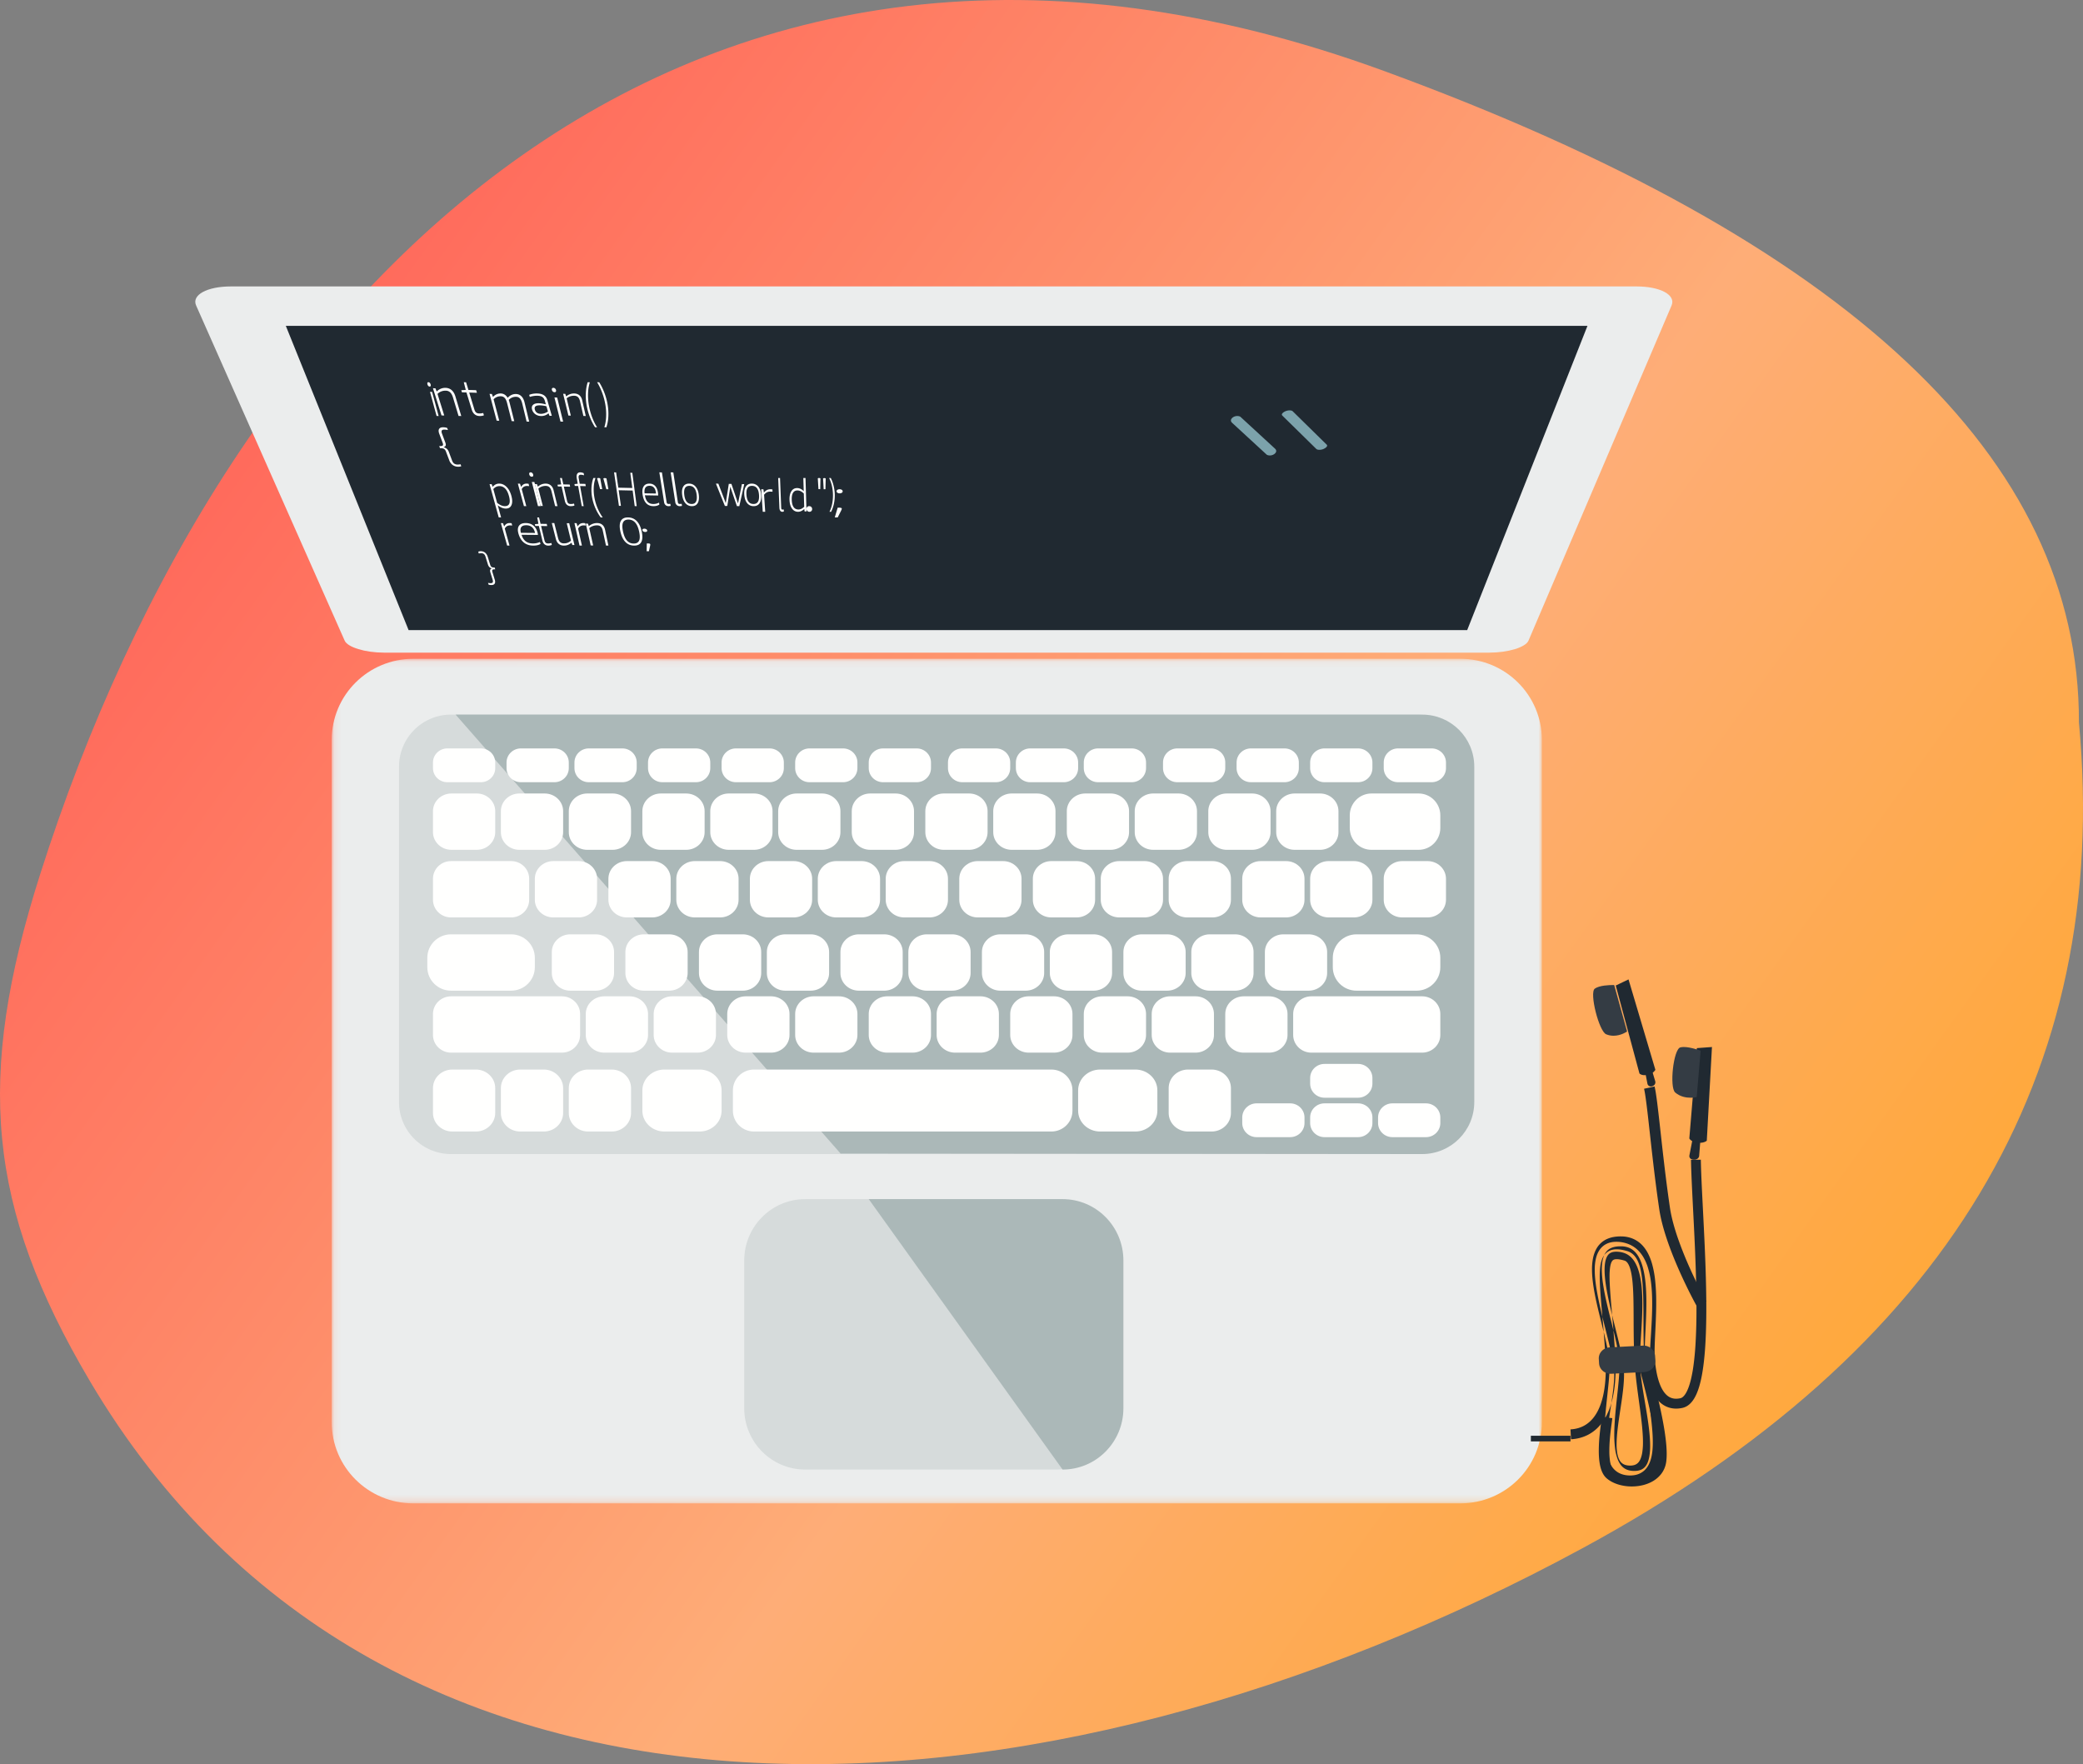 <svg width="320" height="271" xmlns="http://www.w3.org/2000/svg" xmlns:xlink="http://www.w3.org/1999/xlink"><rect width="100%" height="100%" fill="#808080" stroke="none"/><defs><linearGradient x1=".502%" y1="14.5%" x2="100%" y2="85.86%" id="prefix__a"><stop stop-color="#FFA724" offset="0%"/><stop stop-color="#FEAD77" offset="41.038%"/><stop stop-color="#FF5252" offset="100%"/></linearGradient><path id="prefix__b" d="M.097.078h185.905v129.734H.097z"/></defs><g fill="none" fill-rule="evenodd"><path d="M.627 160.031C.5 200.614 36.027 233.95 107.21 260.036c106.774 39.13 177.67-32.203 206.647-123.419 9.905-31.177 8.15-50.972-7.602-77.663-45.239-76.65-145.723-71.138-229.458-25.732C20.975 63.493-4.416 105.763.627 160.032z" fill="url(#prefix__a)" transform="rotate(180 160 135.5)"/><g transform="translate(50.866 101.12)"><mask id="prefix__c" fill="#fff"><use xlink:href="#prefix__b"/></mask><path d="M173.475 129.818H12.624c-6.919 0-12.527-5.573-12.527-12.448V12.527C.097 5.652 5.705.078 12.624.078h160.85c6.92 0 12.528 5.574 12.528 12.449V117.37c0 6.875-5.609 12.448-12.527 12.448" fill="#EBEDED" mask="url(#prefix__c)"/></g><path d="M217.624 177.28H69.29a7.99 7.99 0 01-7.991-7.99v-51.526a7.99 7.99 0 017.991-7.99h148.334a7.99 7.99 0 017.992 7.99v51.527a7.99 7.99 0 01-7.992 7.989" fill="#D6DBDB"/><path d="M218.485 109.774H69.993l59.14 67.427 89.352.079c4.419 0 8-3.577 8-7.99v-51.526c0-4.414-3.581-7.99-8-7.99" fill="#ABB8B8"/><path d="M73.874 120.16H68.72c-1.217 0-2.204-.969-2.204-2.163v-.867c0-1.194.987-2.163 2.204-2.163h5.155c1.218 0 2.204.969 2.204 2.163v.867c0 1.194-.986 2.163-2.204 2.163M73.24 130.545h-3.886c-1.568 0-2.84-1.215-2.84-2.713v-3.228c0-1.498 1.272-2.713 2.84-2.713h3.885c1.568 0 2.84 1.215 2.84 2.713v3.228c0 1.498-1.272 2.713-2.84 2.713M83.672 130.545h-3.885c-1.568 0-2.84-1.215-2.84-2.713v-3.228c0-1.498 1.272-2.713 2.84-2.713h3.885c1.568 0 2.84 1.215 2.84 2.713v3.228c0 1.498-1.272 2.713-2.84 2.713M94.105 130.545H90.22c-1.567 0-2.838-1.215-2.838-2.713v-3.228c0-1.498 1.27-2.713 2.838-2.713h3.886c1.568 0 2.839 1.215 2.839 2.713v3.228c0 1.498-1.271 2.713-2.839 2.713M105.407 130.545h-3.885c-1.568 0-2.84-1.215-2.84-2.713v-3.228c0-1.498 1.272-2.713 2.84-2.713h3.885c1.568 0 2.84 1.215 2.84 2.713v3.228c0 1.498-1.272 2.713-2.84 2.713M115.84 130.545h-3.885c-1.568 0-2.84-1.215-2.84-2.713v-3.228c0-1.498 1.272-2.713 2.84-2.713h3.885c1.568 0 2.84 1.215 2.84 2.713v3.228c0 1.498-1.272 2.713-2.84 2.713M126.274 130.545h-3.886c-1.568 0-2.84-1.215-2.84-2.713v-3.228c0-1.498 1.272-2.713 2.84-2.713h3.886c1.567 0 2.838 1.215 2.838 2.713v3.228c0 1.498-1.27 2.713-2.838 2.713M137.575 130.545h-3.886c-1.567 0-2.838-1.215-2.838-2.713v-3.228c0-1.498 1.271-2.713 2.838-2.713h3.886c1.568 0 2.84 1.215 2.84 2.713v3.228c0 1.498-1.272 2.713-2.84 2.713M148.877 130.545h-3.886c-1.568 0-2.838-1.215-2.838-2.713v-3.228c0-1.498 1.27-2.713 2.838-2.713h3.886c1.568 0 2.84 1.215 2.84 2.713v3.228c0 1.498-1.272 2.713-2.84 2.713M159.31 130.545h-3.885c-1.569 0-2.84-1.215-2.84-2.713v-3.228c0-1.498 1.271-2.713 2.84-2.713h3.886c1.568 0 2.838 1.215 2.838 2.713v3.228c0 1.498-1.27 2.713-2.838 2.713M170.613 130.545h-3.885c-1.568 0-2.84-1.215-2.84-2.713v-3.228c0-1.498 1.272-2.713 2.84-2.713h3.885c1.568 0 2.838 1.215 2.838 2.713v3.228c0 1.498-1.27 2.713-2.838 2.713M88.889 140.93h-3.886c-1.568 0-2.839-1.214-2.839-2.713v-3.227c0-1.499 1.271-2.714 2.84-2.714h3.885c1.568 0 2.839 1.215 2.839 2.714v3.227c0 1.499-1.271 2.714-2.84 2.714M100.191 140.93h-3.886c-1.568 0-2.839-1.214-2.839-2.713v-3.227c0-1.499 1.271-2.714 2.84-2.714h3.885c1.568 0 2.839 1.215 2.839 2.714v3.227c0 1.499-1.271 2.714-2.839 2.714M110.624 140.93h-3.886c-1.568 0-2.839-1.214-2.839-2.713v-3.227c0-1.499 1.271-2.714 2.84-2.714h3.885c1.568 0 2.839 1.215 2.839 2.714v3.227c0 1.499-1.271 2.714-2.84 2.714M121.926 140.93h-3.886c-1.568 0-2.839-1.214-2.839-2.713v-3.227c0-1.499 1.271-2.714 2.84-2.714h3.885c1.568 0 2.839 1.215 2.839 2.714v3.227c0 1.499-1.27 2.714-2.839 2.714M132.36 140.93h-3.886c-1.568 0-2.84-1.214-2.84-2.713v-3.227c0-1.499 1.272-2.714 2.84-2.714h3.885c1.567 0 2.839 1.215 2.839 2.714v3.227c0 1.499-1.272 2.714-2.839 2.714M142.791 140.93h-3.885c-1.568 0-2.839-1.214-2.839-2.713v-3.227c0-1.499 1.27-2.714 2.839-2.714h3.885c1.568 0 2.84 1.215 2.84 2.714v3.227c0 1.499-1.272 2.714-2.84 2.714M154.094 140.93h-3.886c-1.568 0-2.839-1.214-2.839-2.713v-3.227c0-1.499 1.271-2.714 2.84-2.714h3.885c1.568 0 2.839 1.215 2.839 2.714v3.227c0 1.499-1.27 2.714-2.839 2.714M165.397 140.93h-3.886c-1.568 0-2.84-1.214-2.84-2.713v-3.227c0-1.499 1.272-2.714 2.84-2.714h3.886c1.568 0 2.838 1.215 2.838 2.714v3.227c0 1.499-1.27 2.714-2.838 2.714M175.83 140.93h-3.886c-1.568 0-2.84-1.214-2.84-2.713v-3.227c0-1.499 1.272-2.714 2.84-2.714h3.885c1.567 0 2.839 1.215 2.839 2.714v3.227c0 1.499-1.272 2.714-2.839 2.714M96.713 161.702h-3.885c-1.568 0-2.84-1.215-2.84-2.713v-3.229c0-1.499 1.272-2.713 2.84-2.713h3.885c1.568 0 2.84 1.214 2.84 2.713v3.229c0 1.498-1.272 2.713-2.84 2.713M107.146 161.702h-3.886c-1.567 0-2.838-1.215-2.838-2.713v-3.229c0-1.499 1.27-2.713 2.838-2.713h3.886c1.568 0 2.84 1.214 2.84 2.713v3.229c0 1.498-1.272 2.713-2.84 2.713M118.448 161.702h-3.885c-1.568 0-2.84-1.215-2.84-2.713v-3.229c0-1.499 1.272-2.713 2.84-2.713h3.885c1.569 0 2.84 1.214 2.84 2.713v3.229c0 1.498-1.271 2.713-2.84 2.713M128.88 161.702h-3.885c-1.568 0-2.838-1.215-2.838-2.713v-3.229c0-1.499 1.27-2.713 2.838-2.713h3.886c1.568 0 2.84 1.214 2.84 2.713v3.229c0 1.498-1.272 2.713-2.84 2.713M140.183 161.702h-3.886c-1.568 0-2.838-1.215-2.838-2.713v-3.229c0-1.499 1.27-2.713 2.838-2.713h3.886c1.568 0 2.84 1.214 2.84 2.713v3.229c0 1.498-1.272 2.713-2.84 2.713M150.617 161.702h-3.886c-1.568 0-2.84-1.215-2.84-2.713v-3.229c0-1.499 1.272-2.713 2.84-2.713h3.886c1.568 0 2.838 1.214 2.838 2.713v3.229c0 1.498-1.27 2.713-2.838 2.713M161.919 161.702h-3.885c-1.568 0-2.84-1.215-2.84-2.713v-3.229c0-1.499 1.272-2.713 2.84-2.713h3.885c1.567 0 2.838 1.214 2.838 2.713v3.229c0 1.498-1.271 2.713-2.838 2.713M173.22 161.702h-3.885c-1.567 0-2.839-1.215-2.839-2.713v-3.229c0-1.499 1.272-2.713 2.839-2.713h3.885c1.568 0 2.84 1.214 2.84 2.713v3.229c0 1.498-1.272 2.713-2.84 2.713M174.422 173.818h-5.418c-1.865 0-3.377-1.43-3.377-3.194v-3.133c0-1.763 1.512-3.193 3.377-3.193h5.418c1.865 0 3.377 1.43 3.377 3.193v3.133c0 1.764-1.512 3.194-3.377 3.194M107.477 173.818h-5.417c-1.865 0-3.377-1.43-3.377-3.194v-3.133c0-1.763 1.512-3.193 3.377-3.193h5.417c1.866 0 3.377 1.43 3.377 3.193v3.133c0 1.764-1.511 3.194-3.377 3.194M161.52 173.818H115.83c-1.788 0-3.238-1.43-3.238-3.194v-3.133c0-1.763 1.45-3.193 3.238-3.193h45.688c1.789 0 3.238 1.43 3.238 3.193v3.133c0 1.764-1.449 3.194-3.238 3.194M183.654 161.702h-3.886c-1.568 0-2.839-1.215-2.839-2.713v-3.229c0-1.499 1.27-2.713 2.839-2.713h3.886c1.568 0 2.839 1.214 2.839 2.713v3.229c0 1.498-1.271 2.713-2.84 2.713M186.128 173.818h-3.618c-1.642 0-2.973-1.276-2.973-2.851v-3.818c0-1.575 1.33-2.851 2.973-2.851h3.618c1.642 0 2.973 1.276 2.973 2.85v3.819c0 1.575-1.33 2.851-2.973 2.851M93.972 173.818h-3.619c-1.642 0-2.972-1.276-2.972-2.851v-3.818c0-1.575 1.33-2.851 2.972-2.851h3.619c1.641 0 2.972 1.276 2.972 2.85v3.819c0 1.575-1.33 2.851-2.972 2.851M83.539 173.818H79.92c-1.641 0-2.972-1.276-2.972-2.851v-3.818c0-1.575 1.33-2.851 2.972-2.851h3.619c1.641 0 2.972 1.276 2.972 2.85v3.819c0 1.575-1.33 2.851-2.972 2.851M73.106 173.818h-3.619c-1.641 0-2.972-1.276-2.972-2.851v-3.818c0-1.575 1.33-2.851 2.972-2.851h3.619c1.641 0 2.972 1.276 2.972 2.85v3.819c0 1.575-1.33 2.851-2.972 2.851M194.955 161.702h-3.885c-1.568 0-2.839-1.215-2.839-2.713v-3.229c0-1.499 1.27-2.713 2.839-2.713h3.885c1.568 0 2.84 1.214 2.84 2.713v3.229c0 1.498-1.272 2.713-2.84 2.713M218.465 161.702h-16.997c-1.548 0-2.804-1.215-2.804-2.713v-3.229c0-1.499 1.256-2.713 2.804-2.713h16.997c1.548 0 2.804 1.214 2.804 2.713v3.229c0 1.498-1.256 2.713-2.804 2.713M186.261 140.93h-3.885c-1.568 0-2.839-1.214-2.839-2.713v-3.227c0-1.499 1.27-2.714 2.839-2.714h3.885c1.568 0 2.84 1.215 2.84 2.714v3.227c0 1.499-1.272 2.714-2.84 2.714M197.565 140.93h-3.886c-1.568 0-2.84-1.214-2.84-2.713v-3.227c0-1.499 1.272-2.714 2.84-2.714h3.886c1.568 0 2.838 1.215 2.838 2.714v3.227c0 1.499-1.27 2.714-2.838 2.714M207.996 140.93h-3.885c-1.568 0-2.839-1.214-2.839-2.713v-3.227c0-1.499 1.27-2.714 2.839-2.714h3.885c1.568 0 2.84 1.215 2.84 2.714v3.227c0 1.499-1.272 2.714-2.84 2.714M219.299 140.93h-3.886c-1.568 0-2.838-1.214-2.838-2.713v-3.227c0-1.499 1.27-2.714 2.838-2.714h3.886c1.568 0 2.84 1.215 2.84 2.714v3.227c0 1.499-1.272 2.714-2.84 2.714M91.497 152.182H87.61c-1.568 0-2.839-1.216-2.839-2.714v-3.228c0-1.498 1.271-2.713 2.84-2.713h3.885c1.568 0 2.839 1.215 2.839 2.713v3.228c0 1.498-1.271 2.714-2.84 2.714M102.8 152.182h-3.886c-1.568 0-2.84-1.216-2.84-2.714v-3.228c0-1.498 1.272-2.713 2.84-2.713h3.885c1.568 0 2.84 1.215 2.84 2.713v3.228c0 1.498-1.272 2.714-2.84 2.714M114.101 152.182h-3.885c-1.568 0-2.84-1.216-2.84-2.714v-3.228c0-1.498 1.272-2.713 2.84-2.713h3.885c1.568 0 2.84 1.215 2.84 2.713v3.228c0 1.498-1.272 2.714-2.84 2.714M124.535 152.182h-3.886c-1.568 0-2.84-1.216-2.84-2.714v-3.228c0-1.498 1.272-2.713 2.84-2.713h3.886c1.567 0 2.838 1.215 2.838 2.713v3.228c0 1.498-1.271 2.714-2.838 2.714M135.836 152.182h-3.886c-1.568 0-2.838-1.216-2.838-2.714v-3.228c0-1.498 1.27-2.713 2.838-2.713h3.886c1.568 0 2.84 1.215 2.84 2.713v3.228c0 1.498-1.272 2.714-2.84 2.714M146.27 152.182h-3.886c-1.569 0-2.84-1.216-2.84-2.714v-3.228c0-1.498 1.271-2.713 2.84-2.713h3.885c1.569 0 2.84 1.215 2.84 2.713v3.228c0 1.498-1.271 2.714-2.84 2.714M157.572 152.182h-3.885c-1.568 0-2.84-1.216-2.84-2.714v-3.228c0-1.498 1.272-2.713 2.84-2.713h3.885c1.568 0 2.838 1.215 2.838 2.713v3.228c0 1.498-1.27 2.714-2.838 2.714M168.005 152.182h-3.886c-1.568 0-2.84-1.216-2.84-2.714v-3.228c0-1.498 1.272-2.713 2.84-2.713h3.886c1.567 0 2.838 1.215 2.838 2.713v3.228c0 1.498-1.271 2.714-2.838 2.714M179.306 152.182h-3.885c-1.568 0-2.839-1.216-2.839-2.714v-3.228c0-1.498 1.27-2.713 2.839-2.713h3.885c1.568 0 2.84 1.215 2.84 2.713v3.228c0 1.498-1.272 2.714-2.84 2.714M189.74 152.182h-3.886c-1.568 0-2.84-1.216-2.84-2.714v-3.228c0-1.498 1.272-2.713 2.84-2.713h3.886c1.568 0 2.838 1.215 2.838 2.713v3.228c0 1.498-1.27 2.714-2.838 2.714M201.041 152.182h-3.885c-1.567 0-2.839-1.216-2.839-2.714v-3.228c0-1.498 1.272-2.713 2.839-2.713h3.885c1.568 0 2.84 1.215 2.84 2.713v3.228c0 1.498-1.272 2.714-2.84 2.714M217.621 152.182h-9.223c-2.015 0-3.648-1.615-3.648-3.606v-1.444c0-1.99 1.633-3.605 3.648-3.605h9.223c2.014 0 3.648 1.614 3.648 3.605v1.444c0 1.991-1.634 3.606-3.648 3.606M86.316 161.702H69.318c-1.548 0-2.803-1.215-2.803-2.713v-3.229c0-1.499 1.255-2.713 2.803-2.713h16.998c1.548 0 2.803 1.214 2.803 2.713v3.229c0 1.498-1.255 2.713-2.803 2.713M78.525 140.93h-9.24c-1.53 0-2.77-1.214-2.77-2.713v-3.227c0-1.499 1.24-2.714 2.77-2.714h9.24c1.53 0 2.77 1.215 2.77 2.714v3.227c0 1.499-1.24 2.714-2.77 2.714M78.517 152.182h-9.224c-2.014 0-3.647-1.615-3.647-3.606v-1.444c0-1.99 1.633-3.605 3.647-3.605h9.224c2.014 0 3.647 1.614 3.647 3.605v1.444c0 1.991-1.633 3.606-3.647 3.606M181.045 130.545h-3.886c-1.567 0-2.838-1.215-2.838-2.713v-3.228c0-1.498 1.271-2.713 2.838-2.713h3.886c1.568 0 2.84 1.215 2.84 2.713v3.228c0 1.498-1.272 2.713-2.84 2.713M192.348 130.545h-3.885c-1.568 0-2.84-1.215-2.84-2.713v-3.228c0-1.498 1.272-2.713 2.84-2.713h3.885c1.568 0 2.839 1.215 2.839 2.713v3.228c0 1.498-1.27 2.713-2.839 2.713M202.78 130.545h-3.886c-1.566 0-2.838-1.215-2.838-2.713v-3.228c0-1.498 1.272-2.713 2.838-2.713h3.886c1.568 0 2.84 1.215 2.84 2.713v3.228c0 1.498-1.272 2.713-2.84 2.713M217.936 130.545h-7.245c-1.84 0-3.333-1.505-3.333-3.361v-1.931c0-1.857 1.492-3.362 3.333-3.362h7.245c1.84 0 3.333 1.505 3.333 3.362v1.93c0 1.857-1.492 3.362-3.333 3.362M85.177 120.16H80.02c-1.217 0-2.204-.969-2.204-2.163v-.867c0-1.194.987-2.163 2.204-2.163h5.156c1.217 0 2.204.969 2.204 2.163v.867c0 1.194-.987 2.163-2.204 2.163M95.61 120.16h-5.156c-1.217 0-2.204-.969-2.204-2.163v-.867c0-1.194.987-2.163 2.204-2.163h5.156c1.217 0 2.203.969 2.203 2.163v.867c0 1.194-.986 2.163-2.203 2.163M106.912 120.16h-5.156c-1.217 0-2.204-.969-2.204-2.163v-.867c0-1.194.987-2.163 2.204-2.163h5.156c1.217 0 2.204.969 2.204 2.163v.867c0 1.194-.987 2.163-2.204 2.163M118.214 120.16h-5.156c-1.217 0-2.204-.969-2.204-2.163v-.867c0-1.194.987-2.163 2.204-2.163h5.156c1.217 0 2.204.969 2.204 2.163v.867c0 1.194-.987 2.163-2.204 2.163M129.516 120.16h-5.156c-1.216 0-2.203-.969-2.203-2.163v-.867c0-1.194.987-2.163 2.203-2.163h5.156c1.217 0 2.204.969 2.204 2.163v.867c0 1.194-.987 2.163-2.204 2.163M140.819 120.16h-5.156c-1.217 0-2.204-.969-2.204-2.163v-.867c0-1.194.987-2.163 2.204-2.163h5.156c1.216 0 2.203.969 2.203 2.163v.867c0 1.194-.987 2.163-2.203 2.163M152.99 120.16h-5.156c-1.216 0-2.203-.969-2.203-2.163v-.867c0-1.194.987-2.163 2.203-2.163h5.156c1.217 0 2.204.969 2.204 2.163v.867c0 1.194-.987 2.163-2.204 2.163M163.423 120.16h-5.156c-1.217 0-2.204-.969-2.204-2.163v-.867c0-1.194.987-2.163 2.204-2.163h5.156c1.217 0 2.204.969 2.204 2.163v.867c0 1.194-.987 2.163-2.204 2.163M173.856 120.16H168.7c-1.218 0-2.204-.969-2.204-2.163v-.867c0-1.194.986-2.163 2.204-2.163h5.156c1.218 0 2.204.969 2.204 2.163v.867c0 1.194-.986 2.163-2.204 2.163M186.028 120.16h-5.156c-1.217 0-2.204-.969-2.204-2.163v-.867c0-1.194.987-2.163 2.204-2.163h5.156c1.216 0 2.203.969 2.203 2.163v.867c0 1.194-.987 2.163-2.203 2.163M197.33 120.16h-5.156c-1.218 0-2.204-.969-2.204-2.163v-.867c0-1.194.986-2.163 2.204-2.163h5.156c1.218 0 2.204.969 2.204 2.163v.867c0 1.194-.986 2.163-2.204 2.163M208.632 120.16h-5.156c-1.217 0-2.204-.969-2.204-2.163v-.867c0-1.194.987-2.163 2.204-2.163h5.156c1.217 0 2.204.969 2.204 2.163v.867c0 1.194-.987 2.163-2.204 2.163M208.632 168.625h-5.155c-1.218 0-2.205-.969-2.205-2.163v-.866c0-1.196.987-2.163 2.205-2.163h5.155c1.218 0 2.204.967 2.204 2.163v.866c0 1.194-.986 2.163-2.204 2.163M208.632 174.683h-5.155c-1.218 0-2.205-.967-2.205-2.163v-.866c0-1.195.987-2.163 2.205-2.163h5.155c1.218 0 2.204.968 2.204 2.163v.866c0 1.196-.986 2.163-2.204 2.163M198.2 174.683h-5.157c-1.216 0-2.203-.967-2.203-2.163v-.866c0-1.195.987-2.163 2.203-2.163h5.156c1.217 0 2.204.968 2.204 2.163v.866c0 1.196-.987 2.163-2.204 2.163M219.065 174.683h-5.156c-1.217 0-2.204-.967-2.204-2.163v-.866c0-1.195.987-2.163 2.204-2.163h5.156c1.217 0 2.204.968 2.204 2.163v.866c0 1.196-.987 2.163-2.204 2.163M219.933 120.16h-5.155c-1.217 0-2.203-.969-2.203-2.163v-.867c0-1.194.986-2.163 2.203-2.163h5.155c1.218 0 2.205.969 2.205 2.163v.867c0 1.194-.987 2.163-2.205 2.163" fill="#FFFFFE"/><path d="M162.351 225.745h-38.658c-5.17 0-9.36-4.218-9.36-9.421v-22.7c0-5.203 4.19-9.42 9.36-9.42h38.658c5.17 0 9.362 4.217 9.362 9.42v22.7c0 5.203-4.191 9.421-9.362 9.421" fill="#D6DBDB"/><path d="M163.24 184.203h-29.781l29.78 41.542c5.161 0 9.343-4.218 9.343-9.421v-22.698c0-5.204-4.182-9.423-9.343-9.423" fill="#ABB8B8"/><path d="M228.804 100.254H58.99c-2.885 0-5.587-.82-6.04-1.841L30.125 46.919c-.71-1.604 1.68-2.919 5.348-2.919h215.929c3.669 0 6.081 1.315 5.396 2.919l-21.984 51.494c-.437 1.02-3.125 1.841-6.01 1.841" fill="#EBEDED"/><path fill="#202931" d="M43.91 50.058l18.861 46.735h162.626l18.476-46.735H43.91"/><path d="M67.384 63.905l-.315-.01-1.01-3.705.322.013 1.003 3.702zm-1.23-4.607c-.026.06-.077.087-.152.084a.294.294 0 01-.204-.098.559.559 0 01-.131-.246c-.028-.102-.029-.182-.001-.241.027-.06.078-.087.154-.084a.295.295 0 01.204.099.56.56 0 01.132.246c.027.102.026.182-.003.24zM70.862 63.905l-.417-.012-.848-2.812c-.11-.362-.25-.628-.425-.798a.975.975 0 00-.672-.268 1.724 1.724 0 00-1.291.49l1.037 3.323-.418-.013-1.313-4.176.376.012.197.492c.184-.189.394-.332.63-.43.237-.098.483-.142.738-.134.364.013.674.13.931.354.256.222.447.543.573.961l.902 3.011M74.34 63.794c-.177.082-.409.118-.694.11a1.156 1.156 0 01-.728-.26c-.2-.167-.349-.405-.444-.715l-.815-2.643-.697-.023-.1-.32.691-.048-.304-1.182.351.012.36 1.175 1.187.038.12.399-1.185-.038.801 2.619c.065.212.153.363.265.453.112.09.267.138.466.143a2.23 2.23 0 00.62-.074l.106.354M81.295 64.77l-.394-.011-.67-2.761c-.087-.355-.203-.616-.35-.782a.77.77 0 00-.575-.261 1.457 1.457 0 00-1.15.476c.048.132.088.261.12.387l.726 2.883-.397-.012-.702-2.77c-.09-.355-.211-.617-.361-.783a.785.785 0 00-.58-.262 1.45 1.45 0 00-1.132.461l.867 3.296-.398-.013-1.09-4.11.357.012.163.459c.164-.18.35-.317.56-.409.208-.091.424-.133.647-.125.446.015.798.239 1.057.67.17-.197.367-.346.59-.448.222-.102.456-.149.702-.14.325.011.599.128.82.349.221.22.38.534.478.939l.712 2.956M83.944 62.406a4.452 4.452 0 00-.972-.142c-.675-.017-.941.21-.8.68.06.2.166.353.317.46.15.106.343.161.577.167.181.004.367-.024.558-.086.19-.061.375-.15.555-.266l-.235-.813zm.828 1.468l-.363-.008-.144-.375a1.624 1.624 0 01-1.157.414 1.507 1.507 0 01-.86-.273 1.287 1.287 0 01-.499-.691c-.096-.318-.052-.566.134-.743.186-.178.487-.262.902-.251.323.008.682.067 1.077.177l-.16-.552c-.078-.27-.204-.465-.379-.586-.175-.121-.425-.187-.75-.195-.389-.01-.783.05-1.183.18l-.095-.314c.162-.071.354-.126.574-.164.22-.038.443-.054.667-.048.428.012.77.103 1.023.273.254.17.428.42.523.752l.69 2.404zM86.511 64.77l-.407-.01-.927-3.705.416.013.918 3.703zm-1.12-4.607c-.04.06-.108.087-.205.084a.392.392 0 01-.254-.098.468.468 0 01-.145-.246c-.025-.101-.018-.182.023-.24.042-.06.111-.088.21-.085a.393.393 0 01.253.1c.072.062.12.144.145.245.025.102.016.182-.028.24zM89.989 63.905l-.366-.01-.516-2.25c-.067-.29-.17-.502-.309-.638-.14-.135-.33-.207-.57-.214a1.759 1.759 0 00-1.177.393l.64 2.658-.368-.01-.812-3.341.33.01.134.393c.177-.15.373-.266.59-.344.216-.079.437-.114.66-.108.32.01.584.104.792.283.207.177.349.434.425.769l.547 2.41M91.411 65.626a8.61 8.61 0 01-.81-1.617 9.435 9.435 0 01-.492-1.808 8.522 8.522 0 01-.11-1.82c.028-.603.123-1.16.283-1.668l.329.014a6.384 6.384 0 00-.268 1.641 8.962 8.962 0 00.117 1.846c.103.625.266 1.233.486 1.827.22.59.48 1.12.782 1.595l-.317-.01M92.84 65.626c.151-.46.243-.979.273-1.559a8.67 8.67 0 00-.1-1.81 10.018 10.018 0 00-.48-1.858 9.052 9.052 0 00-.805-1.686l.329.014c.327.524.603 1.093.828 1.705.224.61.383 1.222.479 1.838.094.608.123 1.202.088 1.783a6.16 6.16 0 01-.295 1.583l-.318-.01M70.862 71.62a1.26 1.26 0 01-.5.074 1.394 1.394 0 01-.818-.263 1.52 1.52 0 01-.523-.714l-.508-1.345c-.07-.189-.164-.323-.28-.402-.116-.078-.28-.12-.492-.124l-.145-.003-.121-.319.145.003c.212.004.347-.031.405-.107.058-.076.05-.21-.022-.4l-.523-1.39c-.121-.321-.127-.57-.018-.743.11-.175.327-.258.65-.25.217.005.411.04.585.102l.119.322a3.242 3.242 0 00-.527-.067c-.215-.005-.355.042-.417.14-.063.097-.053.257.03.48l.507 1.354c.079.21.097.37.055.481-.042.111-.151.193-.328.247.22.061.393.15.52.263.125.114.227.275.305.48l.49 1.312c.08.211.185.364.318.46a.876.876 0 00.511.15c.137.003.294-.011.471-.042l.11.301M76.369 77.249c.222.17.427.295.616.377.188.081.375.123.559.126.35.005.581-.118.691-.37.11-.252.1-.633-.035-1.143-.27-1.028-.757-1.553-1.457-1.566-.362-.007-.68.143-.957.45l.583 2.126zm.612 2.235l-.364-.005-1.408-5.107.328.007.146.413c.15-.178.31-.307.477-.387.167-.08.351-.118.552-.114.423.008.801.186 1.134.531.332.344.575.81.727 1.395.155.591.151 1.058-.01 1.402-.16.342-.454.51-.881.504-.394-.006-.797-.173-1.211-.502l.51 1.863zM80.852 77.753l-.363-.006-.933-3.453.325.006.175.51c.112-.193.236-.328.372-.407a.956.956 0 01.503-.112c.073.001.164.01.271.026l.093.355a3.913 3.913 0 00-.308-.019.946.946 0 00-.496.109.933.933 0 00-.34.374l.7 2.617M83.034 77.753l-.385-.006-.948-3.708.393.007.94 3.707zm-1.149-4.611c-.035.06-.1.088-.191.086a.36.36 0 01-.242-.095.479.479 0 01-.141-.244c-.026-.102-.02-.182.017-.242.038-.06.103-.089.196-.087a.36.36 0 01.241.096.477.477 0 01.141.245c.026.1.019.181-.021.24z" fill="#FFFFFE"/><path d="M85.642 77.753l-.36-.005-.553-2.26c-.071-.291-.177-.504-.316-.638-.14-.135-.327-.204-.562-.208a1.68 1.68 0 00-1.144.41l.682 2.669-.361-.006-.864-3.353.323.006.139.393c.17-.154.36-.271.57-.353.21-.082.425-.12.644-.117.313.006.574.097.78.274.208.176.352.432.433.768l.589 2.42M88.25 77.652c-.15.07-.342.104-.576.1a.86.86 0 01-.58-.21c-.155-.138-.26-.336-.32-.595l-.501-2.209-.57-.01-.061-.267.569-.05-.175-.986.287.006.22.98.97.018.072.333-.967-.018.493 2.188c.04.178.102.303.189.378.085.074.21.112.373.115.162.002.333-.02.512-.07l.065.297M89.666 77.753l-.295-.006-.554-3.092-.516-.012-.051-.278.506-.051-.145-.804c-.056-.315-.037-.553.058-.715.094-.162.257-.24.487-.235.085.002.175.015.269.039a1.2 1.2 0 01.245.087l.057.332a1.828 1.828 0 00-.469-.09c-.16-.003-.266.038-.322.123-.055.085-.065.227-.03.424l.15.839.873.02.06.346-.872-.019.55 3.092M92.28 79.479a7.112 7.112 0 01-.813-1.41 7.396 7.396 0 01-.49-1.582 6.54 6.54 0 01-.109-1.595c.03-.529.126-1.018.288-1.467l.329.008a5.01 5.01 0 00-.271 1.443 6.874 6.874 0 00.115 1.618c.103.547.264 1.08.485 1.597.22.516.48.98.783 1.393l-.318-.005M93.466 75.156l-.322-.005-.454-1.655a.422.422 0 01.227-.054.586.586 0 01.254.062l.295 1.652zm-.953-.015l-.323-.005-.462-1.656a.42.42 0 01.227-.055.59.59 0 01.254.063l.304 1.653zM97.813 77.753l-.305-.006-.319-2.393-2.144-.047.345 2.4-.307-.006-.747-5.141.315.008.338 2.346 2.148.048-.312-2.338.313.008.675 5.121M100.777 75.814a3.668 3.668 0 00-.026-.215c-.047-.313-.15-.552-.309-.717-.16-.165-.37-.25-.634-.254-.611-.012-.873.375-.784 1.155l1.753.03zm.514 1.698c-.244.166-.552.246-.925.24-.452-.006-.815-.155-1.09-.446-.275-.293-.459-.726-.55-1.3-.089-.548-.04-.974.146-1.274.186-.302.491-.449.914-.44.352.006.64.126.861.358.221.231.362.559.424.98.03.196.041.358.038.487l-2.037-.034c.075.453.216.788.422 1.005.205.217.487.327.845.333.327.005.63-.064.908-.21l.044.301zM103.03 77.71c-.112.03-.225.044-.337.043a.652.652 0 01-.448-.166.743.743 0 01-.224-.449l-.73-4.578.396.007.72 4.57c.016.1.046.17.09.212.046.042.118.063.217.064.072.001.161-.004.268-.016l.048.313M104.769 77.71c-.116.03-.231.044-.347.043a.676.676 0 01-.458-.166.73.73 0 01-.225-.449l-.71-4.578.407.007.699 4.57c.015.1.045.17.09.212.047.042.12.063.222.064.074.001.166-.004.275-.016l.047.313M106.239 77.42c.63.01.895-.443.792-1.368-.104-.93-.476-1.405-1.116-1.417-.642-.013-.906.45-.793 1.383.113.927.485 1.392 1.117 1.403zm.922-.1c-.189.295-.483.439-.883.432a1.27 1.27 0 01-.99-.465c-.261-.306-.425-.73-.492-1.275-.068-.548-.008-.974.18-1.277.19-.304.49-.452.899-.444.408.008.742.169 1.003.48.259.311.418.74.478 1.287.059.543-.006.963-.195 1.262zM113.575 77.753l-.367-.006-1.018-2.976-.461 2.954-.369-.005-1.375-3.429.371.007 1.14 2.984.466-2.954.404.008 1.012 2.995.599-2.965.355.007-.757 3.38M115.738 77.42c.638.01.927-.443.866-1.368-.06-.93-.415-1.405-1.063-1.417-.65-.013-.939.45-.868 1.383.07.928.426 1.392 1.065 1.402zm.939-.1c-.205.295-.51.439-.915.432a1.229 1.229 0 01-.981-.465c-.25-.306-.395-.73-.438-1.275-.042-.548.039-.974.244-1.277.206-.304.516-.452.93-.444.413.008.744.169.992.48.248.311.389.74.424 1.286.034.543-.051.964-.256 1.263zM117.556 78.618l-.38-.005-.236-3.453.34.006.073.509c.159-.192.318-.327.477-.406a1.18 1.18 0 01.55-.112c.076 0 .17.01.279.025l.02.355a4.155 4.155 0 00-.317-.019 1.17 1.17 0 00-.543.11c-.155.075-.3.2-.437.373l.174 2.617M120.418 78.575a.676.676 0 01-.245.043.371.371 0 01-.31-.165c-.077-.108-.12-.258-.127-.45l-.187-4.578.283.008.181 4.569c.004.1.02.171.05.212.028.042.079.063.15.065.052 0 .116-.005.193-.017l.012.313M123.484 75.81a1.988 1.988 0 00-.48-.354 1.12 1.12 0 00-.48-.117c-.31-.006-.542.115-.694.364-.151.247-.217.616-.198 1.104.04.965.381 1.45 1.027 1.46.287.004.583-.136.888-.42l-.063-2.037zm.412 2.754l-.293-.005-.045-.38a1.58 1.58 0 01-.464.325 1.145 1.145 0 01-.498.114c-.379-.006-.685-.167-.918-.486-.235-.319-.364-.755-.387-1.31-.024-.572.07-1.025.281-1.358.213-.334.515-.497.905-.49.362.007.695.168.996.481l-.063-2.03.336.008.15 5.13zM124.647 78.501a.39.39 0 01-.304.117.443.443 0 01-.317-.124.444.444 0 01-.13-.309.413.413 0 01.112-.315.408.408 0 01.31-.117.44.44 0 01.317.125.443.443 0 01.13.319.39.39 0 01-.118.304M126.809 75.156l-.272-.005-.093-1.655a.377.377 0 01.404.008l-.04 1.652zm-.802-.014l-.272-.005-.1-1.657a.384.384 0 01.405.008l-.033 1.654zM127.43 78.614c.174-.348.309-.742.402-1.18a6.6 6.6 0 00-.023-2.754 5.525 5.525 0 00-.436-1.255l.258.007c.196.388.346.812.45 1.269.106.454.159.913.161 1.376a6.06 6.06 0 01-.141 1.342 5.099 5.099 0 01-.421 1.2l-.25-.005M129.322 75.698a.571.571 0 01-.333.084.603.603 0 01-.339-.09c-.086-.06-.13-.134-.13-.224-.002-.094.042-.17.128-.227a.589.589 0 01.34-.085c.139.002.252.032.338.092a.27.27 0 01.13.23c0 .09-.046.163-.134.22zm-.63 3.786l-.45-.004.445-1.492.245.002a.896.896 0 01.298.038c.061.025.092.063.092.116 0 .043-.036.145-.11.306l-.52 1.034zM78.274 83.81l-.363-.002-.963-3.447.324.004.18.508c.11-.193.232-.329.367-.408a.95.95 0 01.5-.116c.074 0 .164.01.271.024l.097.355a3.966 3.966 0 00-.308-.018.942.942 0 00-.493.113.93.93 0 00-.337.376l.725 2.612M82.196 81.867a3.066 3.066 0 00-.058-.215c-.095-.313-.25-.552-.467-.716-.217-.164-.488-.247-.814-.25-.76-.008-1.037.382-.834 1.162l2.173.019zm.838 1.697c-.283.168-.655.25-1.116.247-.561-.004-1.028-.15-1.402-.44-.376-.291-.655-.723-.837-1.298-.173-.548-.164-.974.03-1.277.196-.303.556-.452 1.08-.447.437.005.807.122 1.108.353.301.23.515.557.642.98.058.195.093.357.103.486l-2.525-.02c.147.453.361.788.642 1.004.28.215.641.324 1.085.327a2.61 2.61 0 001.1-.216l.09.3zM84.772 83.706a1.246 1.246 0 01-.56.105.836.836 0 01-.572-.208c-.153-.136-.26-.335-.323-.594l-.531-2.212-.557-.006-.065-.267.555-.053-.19-.987.281.003.234.981.947.012.078.332-.946-.01.522 2.19c.043.178.106.303.192.377.085.074.208.112.367.113.159.002.325-.023.5-.073l.068.297M88.25 83.725l-.325-.003-.127-.36a1.685 1.685 0 01-1.172.449c-.314-.002-.576-.09-.787-.261-.211-.172-.359-.423-.443-.754l-.624-2.447.38.004.578 2.287c.074.292.182.502.324.633.141.13.33.196.565.197.213.002.406-.029.577-.093.17-.064.345-.17.522-.318l-.652-2.685.378.004.806 3.347M89.397 83.81l-.367-.002-.78-3.447.328.004.153.508c.122-.193.254-.328.395-.408.141-.08.312-.118.513-.116.074 0 .165.01.273.024l.077.355a4.074 4.074 0 00-.31-.018.998.998 0 00-.506.113 1.013 1.013 0 00-.362.376l.586 2.612M93.466 83.81l-.373-.002-.484-2.265c-.062-.291-.163-.504-.302-.637-.14-.134-.332-.203-.576-.205a1.864 1.864 0 00-1.207.419l.6 2.674-.376-.003-.76-3.36.336.004.128.394c.184-.156.386-.275.608-.359.222-.083.447-.123.674-.12.326.003.593.092.8.268.209.175.348.432.42.768l.512 2.425M97.346 83.495c.415.002.691-.142.83-.435.14-.293.145-.749.016-1.369-.13-.625-.329-1.093-.597-1.403a1.335 1.335 0 00-1.041-.473c-.425-.005-.706.147-.843.455-.137.306-.135.774.005 1.4.138.622.34 1.08.608 1.377.266.296.607.445 1.022.448zm1.158-.21c-.199.354-.562.53-1.09.526-.529-.004-.971-.185-1.327-.545-.358-.362-.616-.894-.774-1.6-.16-.71-.142-1.255.056-1.628.2-.375.57-.56 1.114-.554.542.006.994.2 1.354.579.358.378.61.923.756 1.632.145.702.114 1.232-.089 1.59zM99.365 81.647c-.053.046-.133.069-.24.068a.556.556 0 01-.284-.071.3.3 0 01-.15-.179c-.02-.075-.003-.136.052-.182.055-.046.137-.07.245-.069a.56.56 0 01.284.073c.08.047.13.108.15.183.02.072 0 .131-.057.177zm.325 3.03l-.35-.002.023-1.195h.192a.76.76 0 01.24.03c.054.02.086.051.097.093a.751.751 0 01-.021.245l-.181.828zM76.006 89.046c.08.262.076.465-.013.608-.088.143-.255.215-.498.215-.163 0-.31-.024-.439-.072l-.081-.26c.157.03.29.045.397.045.163 0 .27-.04.32-.121.05-.082.049-.212-.007-.394l-.348-1.124c-.056-.18-.066-.319-.03-.415.036-.096.122-.166.258-.212a.856.856 0 01-.39-.214 1.015 1.015 0 01-.227-.42l-.358-1.157c-.059-.19-.14-.328-.245-.414a.628.628 0 00-.408-.13c-.11-.001-.238.014-.38.044l-.087-.275a.92.92 0 01.406-.074c.252.002.47.08.655.232.184.153.317.367.402.642l.364 1.185c.05.164.12.28.207.346.088.066.214.1.38.1h.112l.082.273h-.112c-.165 0-.27.032-.318.098-.047.065-.045.18.004.34l.354 1.154" fill="#FFFFFE"/><path d="M259.778 178.172c.045 2.545.255 6.196.454 10.24.2 4.043.387 8.476.387 12.553a92.6 92.6 0 01-.138 5.371 44.137 44.137 0 01-.323 3.445 21.54 21.54 0 01-.388 2.114c-.225.937-.507 1.682-.807 2.165-.15.242-.302.417-.44.531a.883.883 0 01-.388.2c-.236.05-.45.072-.644.072a2.11 2.11 0 01-.771-.136 2.065 2.065 0 01-.552-.318c-.301-.24-.576-.58-.813-1.004-.357-.636-.624-1.45-.805-2.296a17.7 17.7 0 01-.335-2.49 14.405 14.405 0 01-.028-.949c0-.951.06-2.142.123-3.443.062-1.301.125-2.715.125-4.129a31.31 31.31 0 00-.175-3.525 15.336 15.336 0 00-.462-2.427 8.563 8.563 0 00-.623-1.599 5.752 5.752 0 00-.676-1.027 4.325 4.325 0 00-1.426-1.136 4.573 4.573 0 00-1.896-.45 8.186 8.186 0 00-.225-.004c-.767 0-1.445.124-2.03.38a3.507 3.507 0 00-1.72 1.604 5.092 5.092 0 00-.493 1.449 8.802 8.802 0 00-.14 1.635c.001 1.19.179 2.489.437 3.835.388 2.017.963 4.138 1.435 6.082.236.97.447 1.895.597 2.733.15.836.238 1.585.238 2.19h.242l-.242-.002v.001h.242-.242v.027l.756-.017-.756-.001c0 .65-.05 1.412-.123 2.241-.11 1.245-.278 2.64-.418 4.063-.14 1.423-.255 2.876-.255 4.25 0 .902.05 1.77.177 2.581.097.607.238 1.183.443 1.713.154.398.344.772.581 1.112.354.51.821.94 1.395 1.23.572.292 1.24.439 1.98.44h.011c.356 0 .693-.034 1.01-.107a3.326 3.326 0 001.445-.71c.299-.255.544-.561.739-.898.293-.506.477-1.077.593-1.69.114-.615.16-1.275.16-1.972 0-1.038-.102-2.158-.252-3.313-.226-1.732-.56-3.546-.836-5.249-.138-.85-.261-1.674-.349-2.442a18.782 18.782 0 01-.141-2.107l.002-.162v-.001c.017-1.152.11-2.531.201-3.999.09-1.467.178-3.024.178-4.547 0-1.149-.05-2.28-.188-3.343a12.959 12.959 0 00-.484-2.265 7.622 7.622 0 00-.645-1.485 5.398 5.398 0 00-.692-.95 4.427 4.427 0 00-1.427-1.041 5.016 5.016 0 00-2.085-.437c-.285 0-.556.027-.815.083a2.84 2.84 0 00-1.199.565 2.882 2.882 0 00-.633.726c-.253.409-.414.871-.515 1.367a7.98 7.98 0 00-.142 1.59c.001 1.228.197 2.613.482 4.073.428 2.188 1.06 4.544 1.584 6.688.26 1.072.495 2.09.66 3 .167.908.265 1.71.264 2.33v.03-.007c-.002.743-.073 1.579-.179 2.462-.158 1.324-.397 2.754-.598 4.157-.201 1.405-.366 2.782-.366 4.03 0 .612.04 1.193.141 1.739.077.408.189.797.352 1.158.123.272.274.527.46.759.28.347.643.636 1.07.831.426.195.909.298 1.437.313l.138.002c.314 0 .613-.033.896-.101.494-.12.938-.356 1.29-.683.264-.246.477-.536.645-.854.253-.477.408-1.013.506-1.592.098-.582.137-1.21.137-1.88 0-.889-.069-1.852-.174-2.868-.158-1.523-.397-3.163-.618-4.821-.22-1.66-.423-3.336-.51-4.92-.105-1.898-.123-3.8-.13-5.602-.005-1.351-.006-2.647-.034-3.844a39.414 39.414 0 00-.128-2.516c-.052-.58-.12-1.123-.217-1.623a8.472 8.472 0 00-.267-1.053c-.163-.49-.372-.93-.67-1.301a2.54 2.54 0 00-.518-.491 2.25 2.25 0 00-.653-.316c-.596-.176-1.124-.277-1.622-.278-.225 0-.445.022-.658.071a2.124 2.124 0 00-1.278.85 2.863 2.863 0 00-.343.661 5.152 5.152 0 00-.263 1.173c-.051.429-.072.9-.072 1.42 0 1.311.132 2.943.305 4.95.174 2.006.39 4.384.563 7.162.044.695.065 1.354.065 1.977 0 1.722-.16 3.17-.445 4.368-.214.898-.496 1.654-.83 2.28-.501.942-1.111 1.592-1.8 2.031-.345.22-.712.387-1.104.506-.391.12-.807.19-1.245.214l.083 1.518c.974-.054 1.912-.299 2.761-.768a6.166 6.166 0 001.725-1.426c.762-.899 1.352-2.066 1.754-3.51.4-1.444.612-3.17.612-5.213 0-.657-.021-1.347-.067-2.072-.175-2.803-.393-5.197-.566-7.198-.173-2-.3-3.61-.3-4.819a9.686 9.686 0 01.083-1.4c.042-.283.1-.51.164-.68a1.28 1.28 0 01.153-.293.617.617 0 01.325-.234c.092-.03.214-.049.378-.049.285 0 .687.064 1.194.216.083.025.154.06.226.112.067.05.137.115.207.204.132.166.266.42.382.755.204.588.349 1.42.434 2.412.132 1.491.145 3.349.151 5.386.007 2.039.011 4.26.135 6.504.123 2.205.452 4.514.746 6.69.148 1.086.287 2.139.389 3.123.102.985.166 1.902.166 2.712a9.97 9.97 0 01-.12 1.648 4.23 4.23 0 01-.25.906 2.102 2.102 0 01-.264.468 1.335 1.335 0 01-.507.413c-.205.095-.467.155-.822.156l-.094-.002a2.508 2.508 0 01-.56-.074 1.505 1.505 0 01-.646-.33 1.601 1.601 0 01-.335-.422c-.147-.26-.264-.601-.34-1.017a8.012 8.012 0 01-.111-1.439c-.001-.74.067-1.576.171-2.458.156-1.324.394-2.753.597-4.156.201-1.403.37-2.78.374-4.028v-.03c0-.513-.051-1.072-.136-1.673-.15-1.051-.404-2.23-.701-3.478-.447-1.871-.989-3.894-1.416-5.811-.214-.96-.399-1.89-.53-2.758-.13-.868-.206-1.672-.206-2.37 0-.495.038-.935.115-1.303.057-.276.135-.51.23-.699.07-.14.147-.258.231-.354a1.21 1.21 0 01.461-.327c.19-.078.434-.128.755-.13.05 0 .1.003.153.005.408.02.76.09 1.07.2.27.096.508.224.724.38.379.275.696.644.966 1.117.203.354.375.765.517 1.223.215.689.362 1.482.453 2.342.09.86.126 1.784.126 2.736 0 1.465-.085 2.993-.175 4.454-.09 1.461-.185 2.855-.204 4.07v-.002.187c0 .946.102 1.992.252 3.098.226 1.658.56 3.45.835 5.187.277 1.736.491 3.42.49 4.826a9.09 9.09 0 01-.14 1.713c-.07.371-.17.695-.293.963a2.294 2.294 0 01-.318.513 1.68 1.68 0 01-.646.484c-.265.113-.603.185-1.039.185h-.01.002c-.324 0-.603-.039-.847-.104a2.287 2.287 0 01-.565-.233c-.29-.17-.531-.4-.741-.706a3.763 3.763 0 01-.414-.814 7.483 7.483 0 01-.385-1.655 16.252 16.252 0 01-.115-2.046c-.001-1.719.194-3.649.392-5.496.099-.924.199-1.828.275-2.68.075-.853.127-1.653.128-2.375v-.02l-.575.015h.575v-.015l-.575.015h.575-.211.211-.211.211v-.006c0-.497-.045-1.029-.123-1.592-.136-.985-.367-2.067-.637-3.202-.404-1.702-.895-3.523-1.28-5.268a36 36 0 01-.48-2.532 15.842 15.842 0 01-.186-2.245c0-.588.052-1.118.159-1.564.08-.334.19-.622.328-.862.103-.18.22-.334.355-.466.206-.2.451-.356.78-.472.326-.115.737-.184 1.249-.184.059 0 .119 0 .18.002.402.012.745.083 1.046.196.263.1.496.234.71.404.374.295.695.705.964 1.231.404.787.682 1.827.847 3.002.167 1.176.224 2.485.224 3.813 0 1.37-.06 2.76-.122 4.057-.062 1.297-.125 2.502-.125 3.515 0 .378.008.729.03 1.052.048.714.136 1.523.292 2.343.117.615.273 1.237.483 1.834.158.447.346.88.576 1.285.172.303.368.59.593.853.336.394.741.735 1.222.973.478.24 1.028.373 1.619.372.308 0 .628-.035.958-.105.228-.05.447-.133.647-.245.377-.211.687-.515.95-.873.23-.313.425-.67.598-1.067.302-.694.537-1.511.73-2.439.286-1.39.474-3.028.592-4.838.117-1.81.165-3.789.165-5.85 0-4.123-.19-8.576-.39-12.628-.198-4.049-.409-7.701-.452-10.192l-1.51.027" fill="#202931"/><path d="M262.13 199.917l-.003-.005a72.431 72.431 0 01-2.527-5.113 56.434 56.434 0 01-1.849-4.628c-.551-1.605-.996-3.216-1.207-4.65-.592-4.004-1.05-8.113-1.424-11.486a338.86 338.86 0 00-.505-4.406 57.362 57.362 0 00-.22-1.604 13.835 13.835 0 00-.212-1.13l-1.616.353c.056.223.12.57.187 1.004.117.761.247 1.799.39 3.032.427 3.7.974 9.153 1.757 14.455.236 1.591.716 3.306 1.3 4.995.875 2.532 1.988 5.002 2.883 6.846a66.59 66.59 0 001.578 3.067l1.469-.73M251.731 209.685c.425 1.596 1.1 4.088 1.669 6.652.284 1.282.54 2.581.726 3.788.185 1.207.298 2.325.297 3.224 0 .366-.019.694-.055.975-.056.43-.197.777-.4 1.075-.153.224-.344.42-.571.592-.338.258-.758.46-1.225.595a5.38 5.38 0 01-1.49.204c-.551 0-1.1-.08-1.58-.23-.483-.148-.893-.365-1.187-.617a1.153 1.153 0 01-.265-.37c-.135-.272-.248-.673-.316-1.144a10.815 10.815 0 01-.1-1.582c-.001-.988.09-2.043.194-2.943.051-.45.107-.863.155-1.212.046-.35.086-.634.111-.844l-1.612-.17c-.02.175-.06.46-.109.813-.071.531-.161 1.218-.234 1.972a25.175 25.175 0 00-.127 2.384c0 .823.054 1.63.22 2.358.083.364.194.71.351 1.03.157.32.365.619.65.864.503.429 1.112.734 1.77.938a7.059 7.059 0 002.08.304 7.18 7.18 0 001.746-.211c.428-.11.843-.26 1.234-.46a4.48 4.48 0 001.528-1.238c.412-.531.693-1.182.786-1.917.047-.363.068-.751.068-1.166 0-1.019-.123-2.195-.314-3.449-.288-1.878-.736-3.927-1.192-5.81-.455-1.88-.919-3.595-1.236-4.788l-1.572.383" fill="#202931"/><path d="M252.484 206.705a1.66 1.66 0 00-.1.003l-5.086.267c-.983.053-1.738.85-1.683 1.784l.04.676c.052.9.84 1.597 1.78 1.597.035 0 .068 0 .1-.002l5.086-.269c.984-.051 1.738-.849 1.682-1.782l-.039-.675c-.053-.902-.84-1.599-1.78-1.599" fill="#343C44"/><path d="M248.22 151.39l3.64 13.512s.365.416 1.288.199c.921-.218 1.158-.765 1.158-.765l-4.125-13.885-1.96.939" fill="#202931"/><path d="M252.567 163.806l.518 2.663a.534.534 0 00.699.396l.113-.04a.601.601 0 00.385-.737l-.791-2.655M260.676 161.007l-1.154 13.872s.221.518 1.234.646 1.449-.296 1.449-.296l.795-14.393-2.324.171" fill="#202931"/><path d="M260.07 174.719l-.539 2.789c-.064.328.229.63.616.635l.144.002c.388.006.714-.251.74-.584l.23-2.878" fill="#202931"/><path d="M247.789 151.316c-.542 0-2.087.047-2.791.555-.86.62.64 6.546 1.745 7.009.391.163.778.225 1.139.225 1.168 0 2.077-.651 2.077-.651l-1.978-7.136s-.07-.002-.192-.002M258.671 160.836c-.191 0-.37.018-.527.058-1.064.27-1.708 6.137-.79 6.93.76.654 1.684.801 2.361.801.552 0 .94-.097.94-.097l.606-7.124s-1.492-.568-2.59-.568" fill="#343C44"/><path fill="#202931" d="M235.179 221.418h6.086v-.866h-6.086z"/><path d="M195.09 69.964c-.165 0-.4-.035-.511-.137l-1.242-1.144-4.028-3.709c-.134-.124-.215-.235-.208-.415.006-.177.15-.326.284-.434a1.186 1.186 0 01.682-.22c.164 0 .398.035.51.138l1.242 1.143 4.029 3.709c.134.124.214.235.208.415-.007.177-.15.326-.284.434a1.184 1.184 0 01-.683.22M202.696 69.098h-.026c-.148-.003-.347-.03-.46-.14-.168-.166-.337-.33-.504-.496l-1.63-1.6L197 63.843c-.276-.27.277-.584.463-.667a1.68 1.68 0 01.672-.136c.149.003.347.03.46.14l1.945 1.91 2.185 2.146 1.079 1.059c.276.27-.277.584-.464.667-.19.085-.433.136-.645.136" fill="#7CA2AB"/></g></svg>